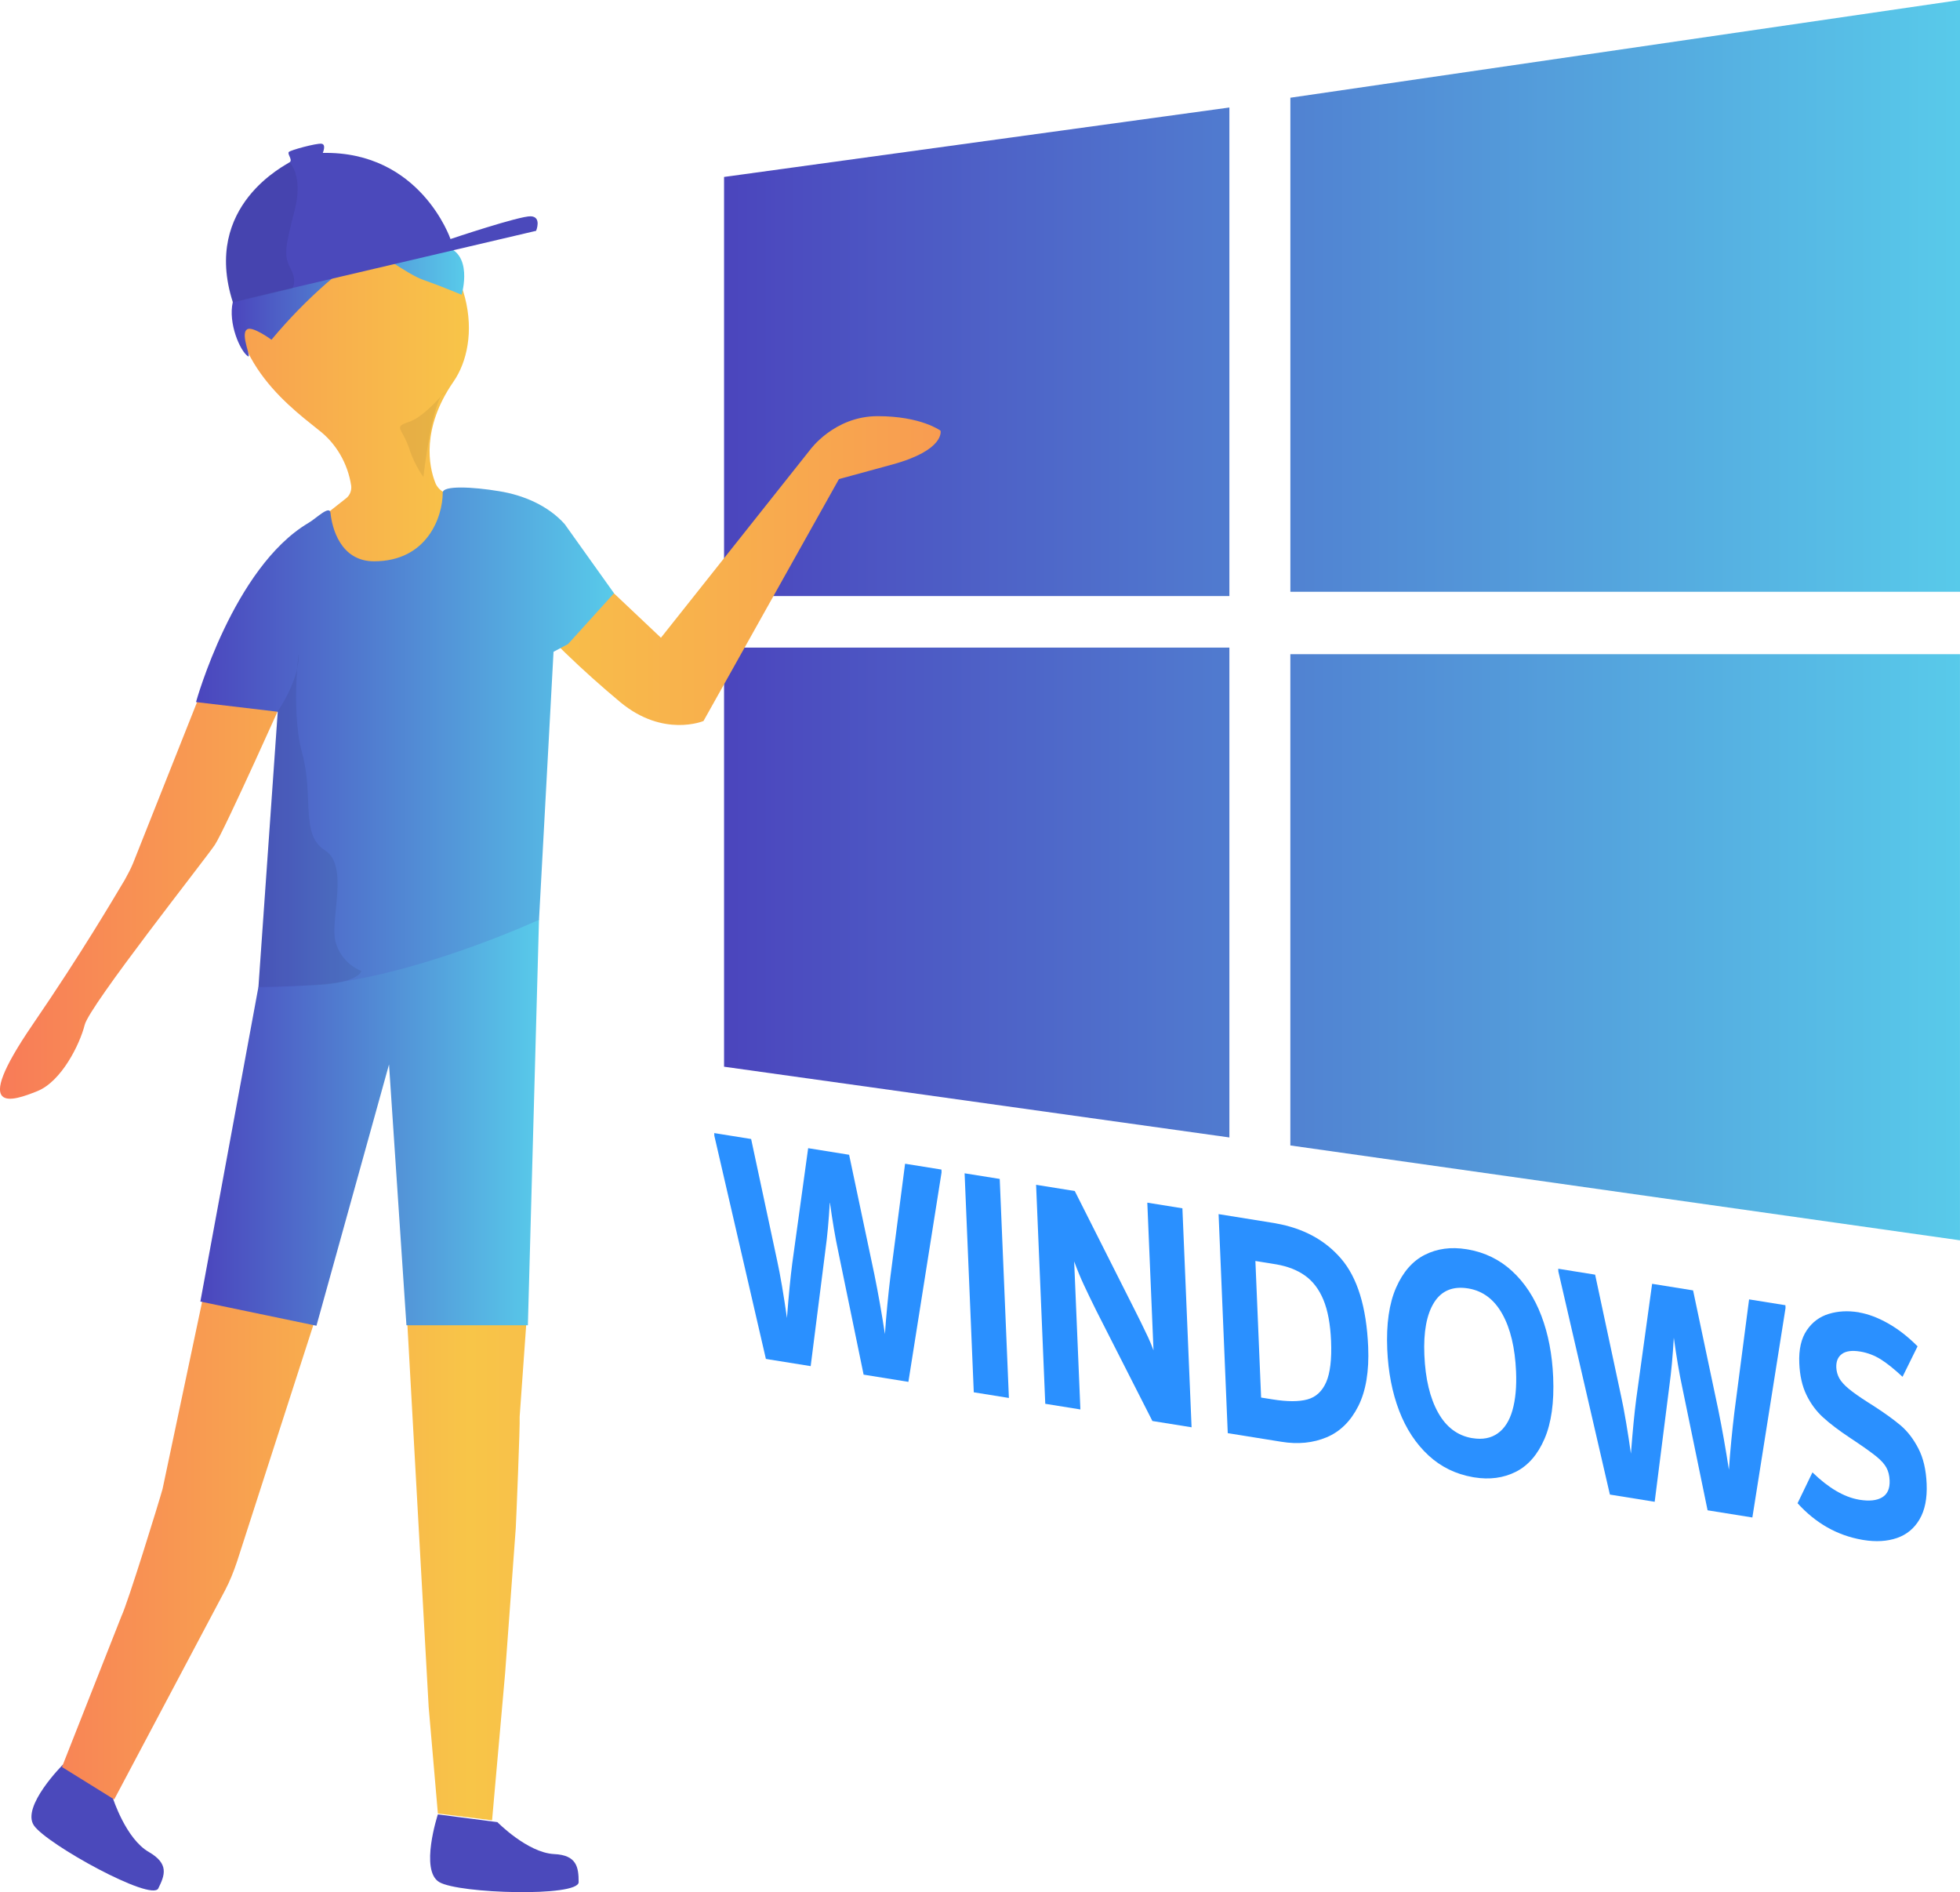 <?xml version="1.0" encoding="UTF-8"?>
<svg id="Layer_2" data-name="Layer 2" xmlns="http://www.w3.org/2000/svg" xmlns:xlink="http://www.w3.org/1999/xlink" viewBox="0 0 651.7 629.07">
  <defs>
    <style>
      .cls-1 {
        opacity: .07;
      }

      .cls-1, .cls-2, .cls-3, .cls-4, .cls-5, .cls-6, .cls-7, .cls-8, .cls-9 {
        strokeWidth: 0px;
      }

      .cls-1, .cls-10 {
        isolation: isolate;
      }

      .cls-2 {
        fill: url(#linear-gradient);
      }

      .cls-3 {
        fill: url(#linear-gradient-5);
      }

      .cls-4 {
        fill: none;
      }

      .cls-5 {
        fill: url(#linear-gradient-2);
      }

      .cls-6 {
        fill: url(#linear-gradient-3);
      }

      .cls-11 {
        clip-path: url(#clippath);
      }

      .cls-7 {
        fill: #2a90ff;
      }

      .cls-8 {
        fill: url(#linear-gradient-4);
      }

      .cls-9 {
        fill: #4b49bb;
      }
    </style>
    <linearGradient id="linear-gradient" x1="240.75" y1="206.18" x2="651.7" y2="206.18" gradientUnits="userSpaceOnUse">
      <stop offset="0" stop-color="#4b45bd"/>
      <stop offset="1" stop-color="#58caea"/>
    </linearGradient>
    <linearGradient id="linear-gradient-2" x1="954.82" y1="-1005.28" x2="1389.13" y2="-1005.28" gradientTransform="translate(-687.61 -391.72) scale(.72 -.72)" gradientUnits="userSpaceOnUse">
      <stop offset="0" stop-color="#f87b58"/>
      <stop offset=".5" stop-color="#f8c548"/>
      <stop offset="1" stop-color="#f89c51"/>
    </linearGradient>
    <linearGradient id="linear-gradient-3" x1="135.7" y1="-653.52" x2="292.05" y2="-653.52" gradientTransform="translate(-31.1 -97.43) scale(.72 -.72)" xlink:href="#linear-gradient"/>
    <linearGradient id="linear-gradient-4" x1="1045.32" y1="-884.44" x2="1238.3" y2="-884.44" gradientTransform="translate(-687.61 -391.72) scale(.72 -.72)" xlink:href="#linear-gradient"/>
    <linearGradient id="linear-gradient-5" x1="1061.92" y1="-676.26" x2="1169.29" y2="-676.26" gradientTransform="translate(-687.61 -391.72) scale(.72 -.72)" xlink:href="#linear-gradient"/>
    <clipPath id="clippath">
      <polygon class="cls-4" points="240.12 449.22 237.21 369.14 638.67 439.93 641.58 520.01 240.12 449.22"/>
    </clipPath>
  </defs>
  <g id="Layer_1-2" data-name="Layer 1">
    <path class="cls-2" d="m240.75,58.83v139.33h168.02V35.74l-168.02,23.09h0Zm188.29-26.34L651.7,0v196.75h-222.65V32.48h0Zm-188.29,182.82v139.33l168.02,23.52v-162.85h-168.02Zm188.29,2.18h222.65v194.87l-222.65-31.54v-163.32h0Z"/>
    <g>
      <path class="cls-9" d="m184.2,616.41c-8.85-.48-18.82-10.62-18.82-10.62l-19.79-2.57s-6.11,18.66.48,22.52c6.6,3.86,46.33,4.99,46.33,0,0-4.99-.64-9.01-8.2-9.33Z"/>
      <path class="cls-9" d="m49.57,615.77c-7.72-4.34-12.06-18.02-12.06-18.02l-16.57-11.1s-13.99,13.99-9.65,20.27,39.09,25.41,41.34,20.91c2.25-4.5,3.54-8.2-3.06-12.06Z"/>
    </g>
    <path class="cls-5" d="m79.17,84.63s18.98-40.21,49.54-19.3,31.21,48.42,22.04,61.61c-10.78,15.6-8.04,28.31-6.11,33.3.48,1.45,1.61,2.73,2.9,3.38l51.63,28.95,20.59,19.46,49.54-62.41s8.04-11.26,22.52-11.26,20.91,4.83,20.91,4.83c0,0,1.61,6.43-16.09,11.26l-17.69,4.83-45.04,80.43s-13.35,5.63-27.67-6.27c-12.55-10.46-24.29-21.72-35.07-33.94l-1.61,186.59,5.47,53.4-2.25,31.53c.16,2.9-1.13,34.1-1.29,37l-3.54,48.26-4.34,48.9-18.02-2.25-3.06-35.39-7.08-127.24-.8-115.01-31.21,72.06,1.13,41.98-25.74,79.78c-1.13,3.38-2.41,6.6-4.02,9.65l-36.84,69.49-17.37-10.78,19.79-50.19c2.09-4.34,12.39-37.64,13.67-42.3l13.19-62.41,57.26-218.28-28.79,14.64s-21.07,47.13-24.29,51.96c-3.22,4.83-41.66,53.4-43.27,59.84s-7.72,18.82-15.76,22.04c-8.04,3.22-22.52,8.53-1.61-22.04,16.41-23.97,26.86-41.82,30.72-48.26.97-1.77,1.93-3.54,2.73-5.47l21.72-54.69,34.58-55.49,4.66-3.38,9.81-7.72c1.29-.97,1.93-2.57,1.77-4.18-1.13-7.4-4.99-14.16-10.94-18.66-11.26-9.01-34.1-26.06-26.7-58.23Z"/>
    <polygon class="cls-6" points="85.92 328.16 66.62 432.72 105.22 440.76 129.35 353.9 135.14 440.6 175.52 440.6 179.22 305.64 85.92 328.16"/>
    <path class="cls-8" d="m65.17,233.42s12.39-44.72,37.32-59.52c2.57-1.45,7.08-6.11,7.4-3.38.48,4.83,3.22,16.09,14.48,16.09,17.69,0,22.84-14.8,22.84-22.84,0-2.41,9.97-1.93,18.66-.48,8.2,1.29,16.41,4.83,21.88,10.94l16.41,23-15.28,16.89-4.83,2.57-4.83,89.11s-35.55,16.41-67.56,20.91c-8.53.97-17.21,1.61-25.74,1.61l6.43-91.69-27.18-3.22Z"/>
    <path class="cls-3" d="m90.27,112.94c5.63-6.76,11.74-13.03,18.34-18.82,9.33-7.72,14.16-12.22,14.16-12.22,0,0,12.71,9.33,17.85,11.1s12.87,4.99,12.87,4.99c0,0,4.34-14.48-6.43-16.25s-43.11-13.51-49.86-8.36c-6.76,5.15-18.18,19.95-19.79,27.02-1.61,7.08,2.41,16.25,4.99,18.02,1.45.97-2.57-7.24-.32-8.85,1.61-1.45,8.2,3.38,8.2,3.38Z"/>
    <path class="cls-9" d="m77.4,100.39l100.86-23.65s1.93-4.66-1.77-4.83-26.7,7.56-26.7,7.56c0,0-9.97-29.28-42.47-28.63,0,0,1.29-2.9-.48-3.06s-10.13,2.09-10.78,2.73,1.29,2.57.32,3.38-29.28,14.32-18.98,46.49Z"/>
    <path class="cls-1" d="m147.85,130.31s-6.6,8.2-11.9,9.97-2.25,1.93,0,8.53c1.13,3.54,2.73,6.76,4.83,9.81,0,0,2.9-25.9,7.08-28.31Z"/>
    <path class="cls-1" d="m96.38,54.07s4.5,4.34,1.61,15.76c-2.9,11.42-3.86,14.96-1.45,19.3s.64,6.76.64,6.76l-19.79,4.66c.16-.16-12.22-29.11,18.98-46.49Z"/>
    <path class="cls-1" d="m92.36,236.48s6.27-9.01,6.92-17.21-2.9,16.25,1.13,30.88c4.02,14.64-.64,27.35,7.56,32.49s1.77,22.68,3.54,30.24c1.13,4.5,4.34,8.2,8.69,9.97,0,0-1.13,4.02-15.12,4.66-13.99.64-19.14.64-19.14.64l6.43-91.69Z"/>
    <g class="cls-10">
      <g class="cls-11">
        <g>
          <path class="cls-7" d="m313.04,388.84l-12.1-1.94-4.89,37.61c-.33,2.7-.67,5.77-1,9.22-.34,3.45-.6,6.71-.81,9.8-1.08-7.01-2.25-13.64-3.52-19.87l-8.39-39.74-13.62-2.19-5.29,38.32c-.59,4.52-1.18,10.56-1.76,18.13-.48-3.42-1.02-6.9-1.61-10.41-.6-3.52-1.14-6.36-1.62-8.52l-8.68-40.57-12.27-1.97.04.9,17.14,74.19,14.89,2.39,4.93-38.83c.6-4.29,1.08-9.54,1.44-15.73.88,6.4,1.81,11.87,2.79,16.42l8.44,40.97,14.89,2.4,11.03-69.66-.04-.9"/>
          <polyline class="cls-7" points="332.41 391.95 320.73 390.08 323.78 462.89 335.46 464.77 332.41 391.95"/>
          <path class="cls-7" d="m393.16,401.72l-11.68-1.88,2.06,49.11c-.51-1.42-1.12-2.9-1.83-4.43-.71-1.53-1.5-3.16-2.36-4.9-.86-1.73-1.41-2.84-1.66-3.33l-20.33-40.32-12.86-2.07,3.05,72.81,11.68,1.88-2.07-49.22c1.08,2.93,2.17,5.58,3.29,7.95,1.11,2.38,2.46,5.18,4.06,8.41l18.66,36.7,13.03,2.09-3.05-72.81"/>
          <path class="cls-7" d="m419.32,464.63l-1.9-45.4,6.54,1.06c.17.03.33.05.5.08,3.73.66,6.86,1.88,9.4,3.68,2.65,1.87,4.71,4.56,6.17,8.08,1.46,3.51,2.31,8.07,2.55,13.69.25,6.06-.29,10.63-1.62,13.69-1.34,3.06-3.42,4.98-6.25,5.75-2.83.77-6.67.77-11.49,0l-3.89-.62m4.89-57.92c-.25-.04-.51-.09-.77-.13l-18.27-2.94,3.05,72.82,17.85,2.87c5.53.9,10.53.39,15.02-1.49,4.48-1.88,7.99-5.33,10.53-10.36,2.53-5.02,3.63-11.58,3.29-19.67-.56-13.26-3.57-23.07-9.05-29.41-5.33-6.18-12.55-10.07-21.66-11.68"/>
          <path class="cls-7" d="m489.38,478.11c-4.78-.84-8.52-3.66-11.19-8.44-2.73-4.86-4.26-11.26-4.59-19.21-.32-7.64.75-13.44,3.22-17.4,2.47-3.95,6.24-5.53,11.32-4.71.08.01.15.03.23.04,4.74.84,8.45,3.64,11.13,8.43,2.73,4.87,4.25,11.27,4.59,19.21.21,5.02-.19,9.29-1.19,12.81s-2.63,6.09-4.89,7.69c-2.26,1.61-5.05,2.15-8.37,1.61-.09-.01-.17-.03-.26-.04m-1.26-62.69c-.17-.03-.35-.06-.52-.09-5.13-.83-9.74-.21-13.83,1.85-4.09,2.06-7.28,5.71-9.58,10.96-2.3,5.24-3.28,12.06-2.93,20.45.32,7.57,1.64,14.39,3.96,20.45,2.32,6.06,5.61,11.03,9.83,14.91,4.11,3.77,8.99,6.15,14.65,7.15.16.03.32.06.48.08,5.13.83,9.74.21,13.83-1.85,4.09-2.06,7.27-5.71,9.54-10.97,2.27-5.25,3.23-12.07,2.88-20.47-.32-7.56-1.62-14.37-3.93-20.44-2.3-6.06-5.56-11.03-9.78-14.9-4.1-3.76-8.97-6.15-14.61-7.14"/>
          <path class="cls-7" d="m593.67,433.94l-12.1-1.94-4.9,37.6c-.33,2.7-.66,5.78-1,9.22-.34,3.45-.6,6.72-.81,9.81-1.08-7.02-2.25-13.65-3.52-19.87l-8.39-39.75-13.62-2.19-5.29,38.33c-.59,4.52-1.18,10.56-1.76,18.13-.48-3.42-1.02-6.9-1.61-10.42-.59-3.51-1.14-6.35-1.62-8.52l-8.67-40.56-12.27-1.97.04.9,17.14,74.18,14.89,2.4,4.92-38.83c.6-4.3,1.08-9.54,1.44-15.73.88,6.4,1.81,11.87,2.79,16.41l8.44,40.98,14.89,2.39,11.03-69.65-.04-.9"/>
          <path class="cls-7" d="m618.19,436.32c-.1-.02-.21-.04-.31-.05-3.5-.56-6.77-.38-9.81.55-3.04.92-5.49,2.74-7.33,5.46s-2.67,6.36-2.48,10.93c.17,4.12.97,7.63,2.38,10.54s3.25,5.4,5.52,7.47c2.27,2.08,5.25,4.34,8.94,6.79l1.99,1.33c3.06,2.05,5.35,3.71,6.89,4.96,1.53,1.25,2.62,2.47,3.26,3.65.64,1.18.99,2.59,1.06,4.25.11,2.69-.72,4.57-2.5,5.62-1.77,1.06-4.27,1.32-7.49.8-.09-.01-.18-.03-.27-.05-4.94-.87-10.07-3.89-15.4-9.06l-4.95,10.26c6.03,6.64,13.15,10.68,21.37,12.13.19.03.38.07.57.1,4.17.67,7.88.44,11.11-.67,3.23-1.12,5.74-3.18,7.51-6.21,1.78-3.02,2.57-6.97,2.36-11.84-.2-4.65-1.11-8.56-2.75-11.71-1.64-3.17-3.6-5.72-5.88-7.65-2.28-1.93-5.25-4.08-8.92-6.45l-1.89-1.2c-2.8-1.78-4.96-3.3-6.46-4.55-1.5-1.24-2.55-2.42-3.15-3.51-.6-1.1-.93-2.29-.99-3.56-.08-2.03.53-3.52,1.86-4.5,1.32-.98,3.33-1.25,6.02-.82.09.01.18.03.26.04,2.31.41,4.49,1.24,6.53,2.49,2.11,1.31,4.56,3.27,7.35,5.87l5-10.13c-3.16-3.18-6.45-5.74-9.86-7.66-3.3-1.86-6.48-3.06-9.55-3.6"/>
        </g>
      </g>
    </g>
  </g>
</svg>